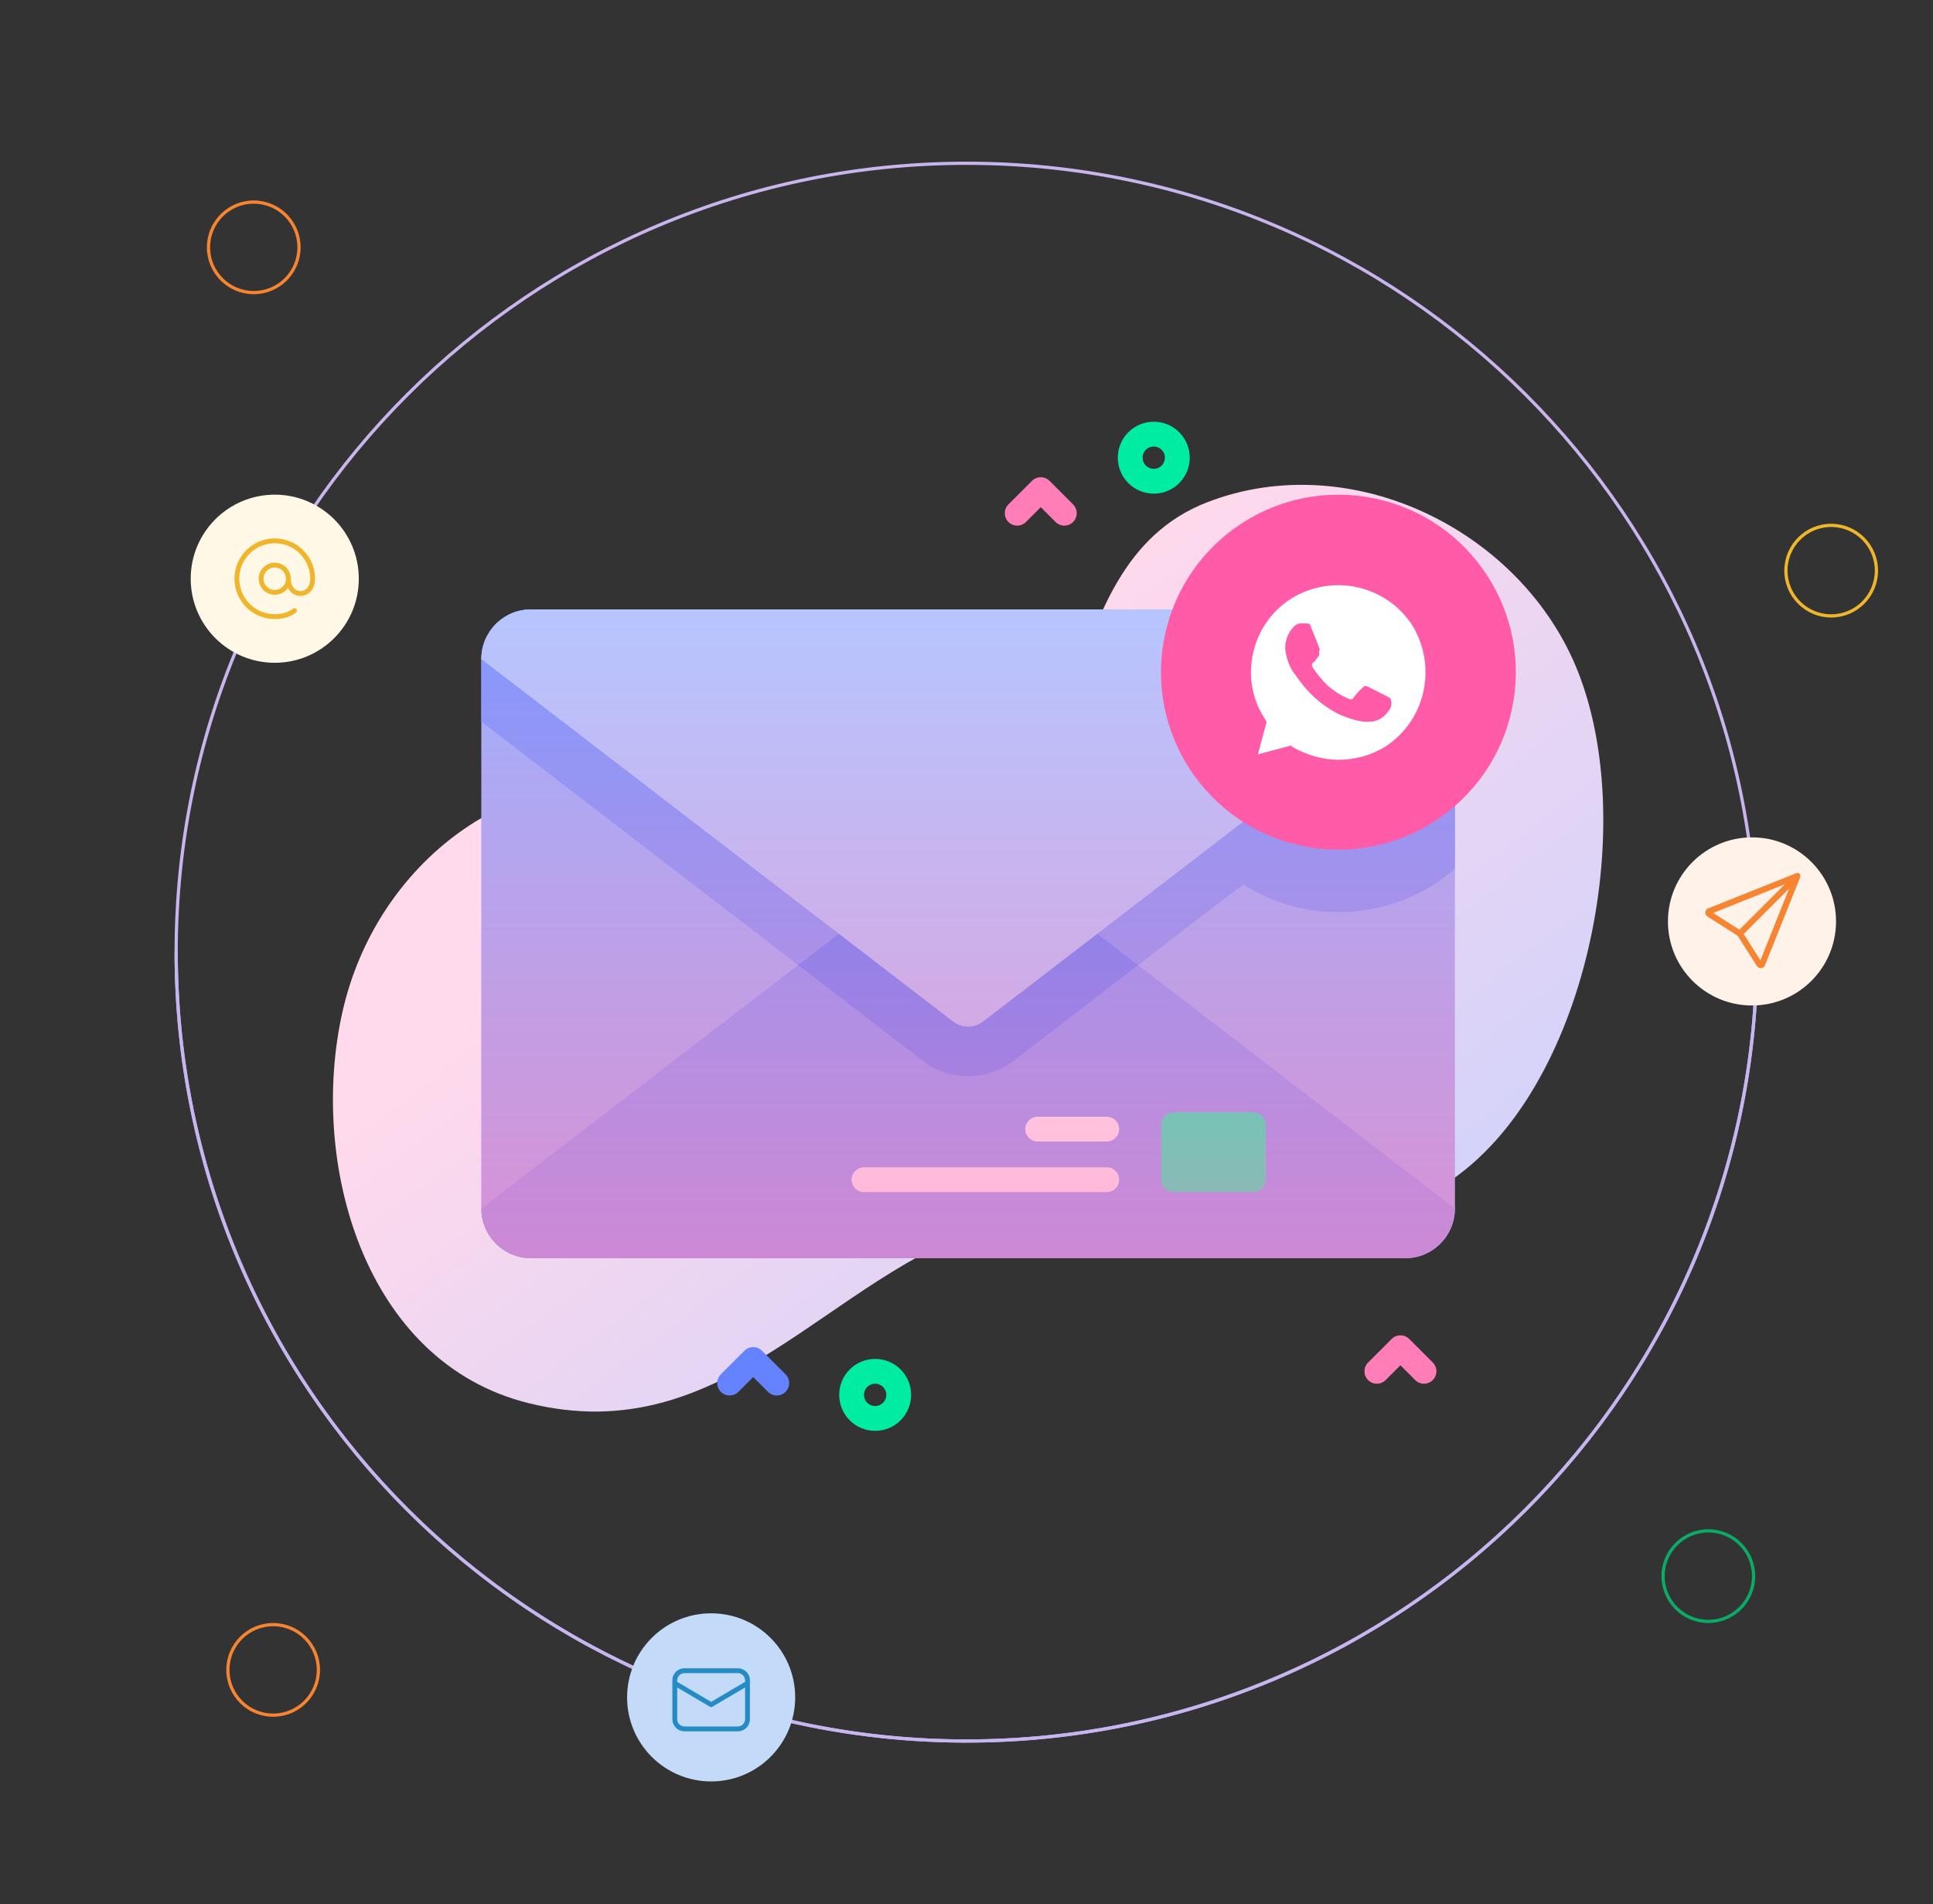 <svg width="598" height="589" viewBox="0 0 598 589" fill="none" xmlns="http://www.w3.org/2000/svg">
<rect x="0" y="0" width="598" height="589" fill="#333333" stroke="none"/>
<path d="M543.5 294.5C543.5 429.257 434.035 538.5 299 538.5C163.965 538.5 54.5 429.257 54.5 294.5C54.5 159.743 163.965 50.5 299 50.5C434.035 50.5 543.5 159.743 543.5 294.5Z" stroke="#C9B4EE"/>
<circle cx="566.5" cy="176.5" r="14" stroke="#F0B62B"/>
<circle cx="85" cy="179" r="26" fill="#FFF8E7"/>
<circle cx="78.5" cy="76.5" r="14" stroke="#F78431"/>
<path d="M89.219 179C89.219 185.094 96.719 185.094 96.719 179C96.719 176.682 96.031 174.417 94.744 172.489C93.456 170.562 91.626 169.06 89.485 168.173C87.343 167.286 84.987 167.054 82.714 167.506C80.441 167.959 78.353 169.075 76.714 170.714C75.075 172.352 73.959 174.441 73.506 176.714C73.054 178.987 73.286 181.343 74.173 183.485C75.06 185.626 76.562 187.456 78.489 188.744C80.417 190.031 82.682 190.719 85 190.719C89.219 190.719 91.094 188.844 91.094 188.844" stroke="#F0B62B" stroke-width="1.5" stroke-linecap="round" stroke-linejoin="round"/>
<path d="M85 183.219C87.33 183.219 89.219 181.33 89.219 179C89.219 176.67 87.33 174.781 85 174.781C82.67 174.781 80.781 176.67 80.781 179C80.781 181.33 82.67 183.219 85 183.219Z" stroke="#F0B62B" stroke-width="1.5" stroke-linecap="round" stroke-linejoin="round"/>
<path d="M543.5 294.5C543.5 359.213 517.74 421.275 471.888 467.034C426.035 512.793 363.846 538.5 299 538.5C234.154 538.5 171.965 512.793 126.112 467.034C80.26 421.275 54.5 359.212 54.5 294.5" stroke="#C7B5EF"/>
<circle cx="84.5" cy="516.5" r="14" stroke="#F78431"/>
<circle cx="542" cy="285" r="26" fill="#FFF2E9"/>
<circle cx="220" cy="525" r="26" fill="#C3DBF8"/>
<path d="M228.25 516C229.245 516 230.198 516.395 230.902 517.098C231.605 517.802 232 518.755 232 519.75V531.75C232 532.745 231.605 533.698 230.902 534.402C230.198 535.105 229.245 535.5 228.25 535.5H211.75C210.755 535.5 209.802 535.105 209.098 534.402C208.395 533.698 208 532.745 208 531.75V519.75C208 518.755 208.395 517.802 209.098 517.098C209.802 516.395 210.755 516 211.75 516H228.25ZM230.5 521.941L220.381 527.896C220.285 527.953 220.178 527.987 220.068 527.997C219.957 528.007 219.846 527.992 219.742 527.953L219.619 527.896L209.5 521.944V531.75C209.5 532.347 209.737 532.919 210.159 533.341C210.581 533.763 211.153 534 211.75 534H228.25C228.847 534 229.419 533.763 229.841 533.341C230.263 532.919 230.5 532.347 230.5 531.75V521.941ZM228.25 517.5H211.75C211.153 517.5 210.581 517.737 210.159 518.159C209.737 518.581 209.5 519.153 209.5 519.75V520.203L220 526.38L230.5 520.2V519.75C230.5 519.153 230.263 518.581 229.841 518.159C229.419 517.737 228.847 517.5 228.25 517.5Z" fill="#258BC5"/>
<circle cx="528.5" cy="487.5" r="14" stroke="#0AAB67"/>
<g clip-path="url(#clip0_1641_1648)">
<path d="M556.724 270.274C556.854 270.404 556.943 270.569 556.98 270.749C557.016 270.929 556.999 271.116 556.931 271.287L546.02 298.562C545.924 298.802 545.763 299.012 545.556 299.166C545.349 299.321 545.103 299.416 544.845 299.44C544.587 299.464 544.328 299.416 544.096 299.303C543.864 299.189 543.667 299.013 543.528 298.795L537.569 289.429L528.204 283.47C527.985 283.332 527.809 283.135 527.695 282.903C527.58 282.67 527.533 282.41 527.557 282.152C527.581 281.894 527.676 281.648 527.831 281.441C527.986 281.233 528.196 281.073 528.436 280.977L555.712 270.07C555.882 270.001 556.069 269.984 556.249 270.021C556.429 270.057 556.594 270.146 556.724 270.276V270.274ZM539.441 288.882L544.618 297.015L553.492 274.83L539.441 288.882ZM552.166 273.505L529.981 282.379L538.117 287.554L552.168 273.505H552.166Z" fill="#F78431"/>
</g>
<g clip-path="url(#clip1_1641_1648)">
<path d="M488.227 207.886C471.066 164.22 418.204 138.034 373.431 155.363C322.324 175.143 339.269 256.432 292.848 272.87C267.772 281.749 230.704 248.581 205.368 243.494C158.683 234.122 116.421 267.063 106.014 312.679C95.397 359.217 112.425 421.376 163.557 434.007C224.464 449.053 256.19 394.301 307.285 378.579C359.718 362.446 418.018 400.549 461.426 354.189C493.495 319.939 505.22 251.125 488.227 207.886Z" fill="url(#paint0_linear_1641_1648)"/>
<path d="M434.733 389.153H164.258C155.779 389.153 148.906 382.28 148.906 373.801V203.852C148.906 195.373 155.779 188.5 164.258 188.5H434.733C443.212 188.5 450.085 195.373 450.085 203.852V373.801C450.085 382.28 443.212 389.153 434.733 389.153Z" fill="#9FB0FE"/>
<path d="M450.089 203.855V268.716C440.455 277.075 427.883 282.141 414.12 282.141C383.8 282.141 359.223 257.563 359.223 227.251C359.223 212.13 365.34 198.429 375.234 188.504H434.737C443.211 188.504 450.089 195.374 450.089 203.855Z" fill="#8399FE"/>
<path d="M450.089 203.855V223.206L313.529 328.111C309.522 331.189 304.54 332.878 299.497 332.878C294.454 332.878 289.473 331.189 285.466 328.111L148.906 223.206V203.855C148.906 195.374 155.784 188.504 164.258 188.504H434.737C443.211 188.504 450.089 195.374 450.089 203.855Z" fill="#8399FE"/>
<path d="M304.172 261.716L450.085 373.801C450.085 382.28 443.213 389.153 434.734 389.153H164.258C155.779 389.153 148.906 382.28 148.906 373.801L294.82 261.716C297.578 259.597 301.414 259.597 304.172 261.716Z" fill="#8399FE"/>
<path d="M352.069 298.506L313.529 328.111C309.522 331.189 304.54 332.878 299.497 332.878C294.454 332.878 289.473 331.189 285.466 328.111L246.926 298.506L294.823 261.716C297.578 259.597 301.416 259.597 304.172 261.716L352.069 298.506Z" fill="#6583FE"/>
<path d="M294.82 315.938L148.906 203.852C148.906 195.373 155.779 188.5 164.258 188.5H434.733C443.212 188.5 450.085 195.373 450.085 203.852L304.172 315.938C301.414 318.056 297.578 318.056 294.82 315.938Z" fill="#B7C5FF"/>
<path d="M387.73 368.726H363.064C360.944 368.726 359.227 367.008 359.227 364.888V347.883C359.227 345.764 360.944 344.045 363.064 344.045H387.73C389.85 344.045 391.568 345.764 391.568 347.883V364.888C391.568 367.008 389.85 368.726 387.73 368.726Z" fill="#02FFB3"/>
<path d="M342.385 353.08H321.021C318.901 353.08 317.184 351.361 317.184 349.242C317.184 347.123 318.901 345.404 321.021 345.404H342.385C344.506 345.404 346.223 347.123 346.223 349.242C346.223 351.361 344.506 353.08 342.385 353.08Z" fill="white"/>
<path d="M342.385 368.725H267.291C265.171 368.725 263.453 367.006 263.453 364.887C263.453 362.767 265.171 361.049 267.291 361.049H342.385C344.506 361.049 346.223 362.767 346.223 364.887C346.223 367.007 344.506 368.725 342.385 368.725Z" fill="white"/>
<path d="M434.733 389.153H164.258C155.779 389.153 148.906 382.28 148.906 373.801V203.852C148.906 195.373 155.779 188.5 164.258 188.5H434.733C443.212 188.5 450.085 195.373 450.085 203.852V373.801C450.085 382.28 443.212 389.153 434.733 389.153Z" fill="url(#paint1_linear_1641_1648)"/>
<path d="M468.236 216.684C473.086 186.76 452.761 158.57 422.837 153.72C392.914 148.869 364.724 169.194 359.873 199.118C355.022 229.041 375.348 257.231 405.271 262.082C435.195 266.933 463.385 246.607 468.236 216.684Z" fill="#FF5BA8"/>
<path d="M356.933 152.688C354.083 152.688 351.233 151.604 349.064 149.434C344.724 145.094 344.724 138.033 349.064 133.694C353.401 129.355 360.464 129.354 364.803 133.694C369.143 138.034 369.143 145.095 364.803 149.434C362.634 151.604 359.783 152.688 356.933 152.688ZM356.933 138.111C356.049 138.111 355.164 138.447 354.49 139.121C353.144 140.468 353.144 142.659 354.49 144.006C355.838 145.353 358.027 145.353 359.375 144.006C360.721 142.66 360.721 140.468 359.375 139.121C358.702 138.448 357.817 138.111 356.933 138.111Z" fill="#00ECA2"/>
<path d="M270.742 442.559C267.892 442.559 265.041 441.474 262.872 439.305C258.532 434.965 258.532 427.904 262.872 423.565C267.21 419.226 274.274 419.226 278.612 423.565C282.952 427.905 282.952 434.966 278.612 439.305C276.443 441.475 273.592 442.559 270.742 442.559ZM270.742 427.982C269.858 427.982 268.973 428.319 268.299 428.992C266.953 430.339 266.953 432.53 268.299 433.877C269.647 435.224 271.837 435.224 273.185 433.877C274.531 432.531 274.531 430.34 273.185 428.992C272.511 428.319 271.626 427.982 270.742 427.982Z" fill="#00ECA2"/>
<path d="M329.265 162.572C328.284 162.572 327.3 162.198 326.552 161.449L321.973 156.871L317.395 161.449C315.897 162.947 313.466 162.947 311.968 161.449C310.469 159.95 310.469 157.52 311.968 156.021L319.26 148.729C320.758 147.231 323.189 147.231 324.687 148.729L331.979 156.021C333.478 157.52 333.478 159.95 331.979 161.449C331.23 162.197 330.248 162.572 329.265 162.572Z" fill="#FF7EB8"/>
<path d="M440.535 427.981C439.553 427.981 438.57 427.606 437.822 426.857L433.243 422.279L428.664 426.857C427.167 428.355 424.735 428.355 423.238 426.857C421.739 425.358 421.739 422.928 423.238 421.429L430.53 414.137C432.027 412.639 434.459 412.639 435.956 414.137L443.248 421.429C444.747 422.928 444.747 425.359 443.248 426.857C442.5 427.605 441.517 427.981 440.535 427.981Z" fill="#FF7EB8"/>
<path d="M240.304 431.627C239.323 431.627 238.339 431.253 237.591 430.503L233.013 425.926L228.434 430.503C226.936 432.002 224.505 432.002 223.007 430.503C221.508 429.004 221.508 426.574 223.007 425.076L230.299 417.784C231.797 416.286 234.228 416.286 235.726 417.784L243.018 425.076C244.517 426.575 244.517 429.005 243.018 430.503C242.269 431.252 241.286 431.627 240.304 431.627Z" fill="#6583FE"/>
<path d="M436.962 193.487C428.884 181 412.392 177.287 399.602 185.05C387.149 192.812 383.11 209.687 391.188 222.175L391.861 223.187L389.168 233.312L399.265 230.612L400.275 231.287C404.651 233.65 409.363 235 414.075 235C419.123 235 424.172 233.65 428.547 230.95C441 222.85 444.703 206.312 436.962 193.487ZM429.894 219.475C428.547 221.5 426.864 222.85 424.508 223.187C423.162 223.187 421.479 223.862 414.748 221.162C409.026 218.462 404.314 214.075 400.948 209.012C398.929 206.65 397.919 203.612 397.583 200.575C397.583 197.875 398.592 195.512 400.275 193.825C400.948 193.15 401.621 192.812 402.295 192.812H403.977C404.651 192.812 405.324 192.812 405.66 194.162C406.333 195.85 408.016 199.9 408.016 200.237C408.353 200.575 408.353 201.25 408.016 201.587C408.353 202.262 408.016 202.937 407.68 203.275C407.343 203.612 407.007 204.287 406.67 204.625C405.997 204.962 405.66 205.637 405.997 206.312C407.343 208.337 409.026 210.362 410.709 212.05C412.728 213.737 414.748 215.087 417.104 216.1C417.777 216.437 418.45 216.437 418.787 215.762C419.123 215.087 420.806 213.4 421.479 212.725C422.152 212.05 422.489 212.05 423.162 212.387L428.547 215.087C429.22 215.425 429.894 215.762 430.23 216.1C430.567 217.112 430.567 218.462 429.894 219.475Z" fill="white"/>
</g>
<defs>
<linearGradient id="paint0_linear_1641_1648" x1="434.85" y1="475.818" x2="255.237" y2="237.87" gradientUnits="userSpaceOnUse">
<stop stop-color="#C6D1FF"/>
<stop offset="0.583" stop-color="#E6D5F4"/>
<stop offset="0.997" stop-color="#FFD9EC"/>
</linearGradient>
<linearGradient id="paint1_linear_1641_1648" x1="299.496" y1="188.5" x2="299.496" y2="389.153" gradientUnits="userSpaceOnUse">
<stop offset="0.003" stop-color="#FF7EB8" stop-opacity="0"/>
<stop offset="1" stop-color="#FF7EB8" stop-opacity="0.6"/>
</linearGradient>
<clipPath id="clip0_1641_1648">
<rect width="30" height="30" fill="white" transform="translate(527 270)"/>
</clipPath>
<clipPath id="clip1_1641_1648">
<rect width="393" height="393" fill="white" transform="translate(103 90)"/>
</clipPath>
</defs>
</svg>
